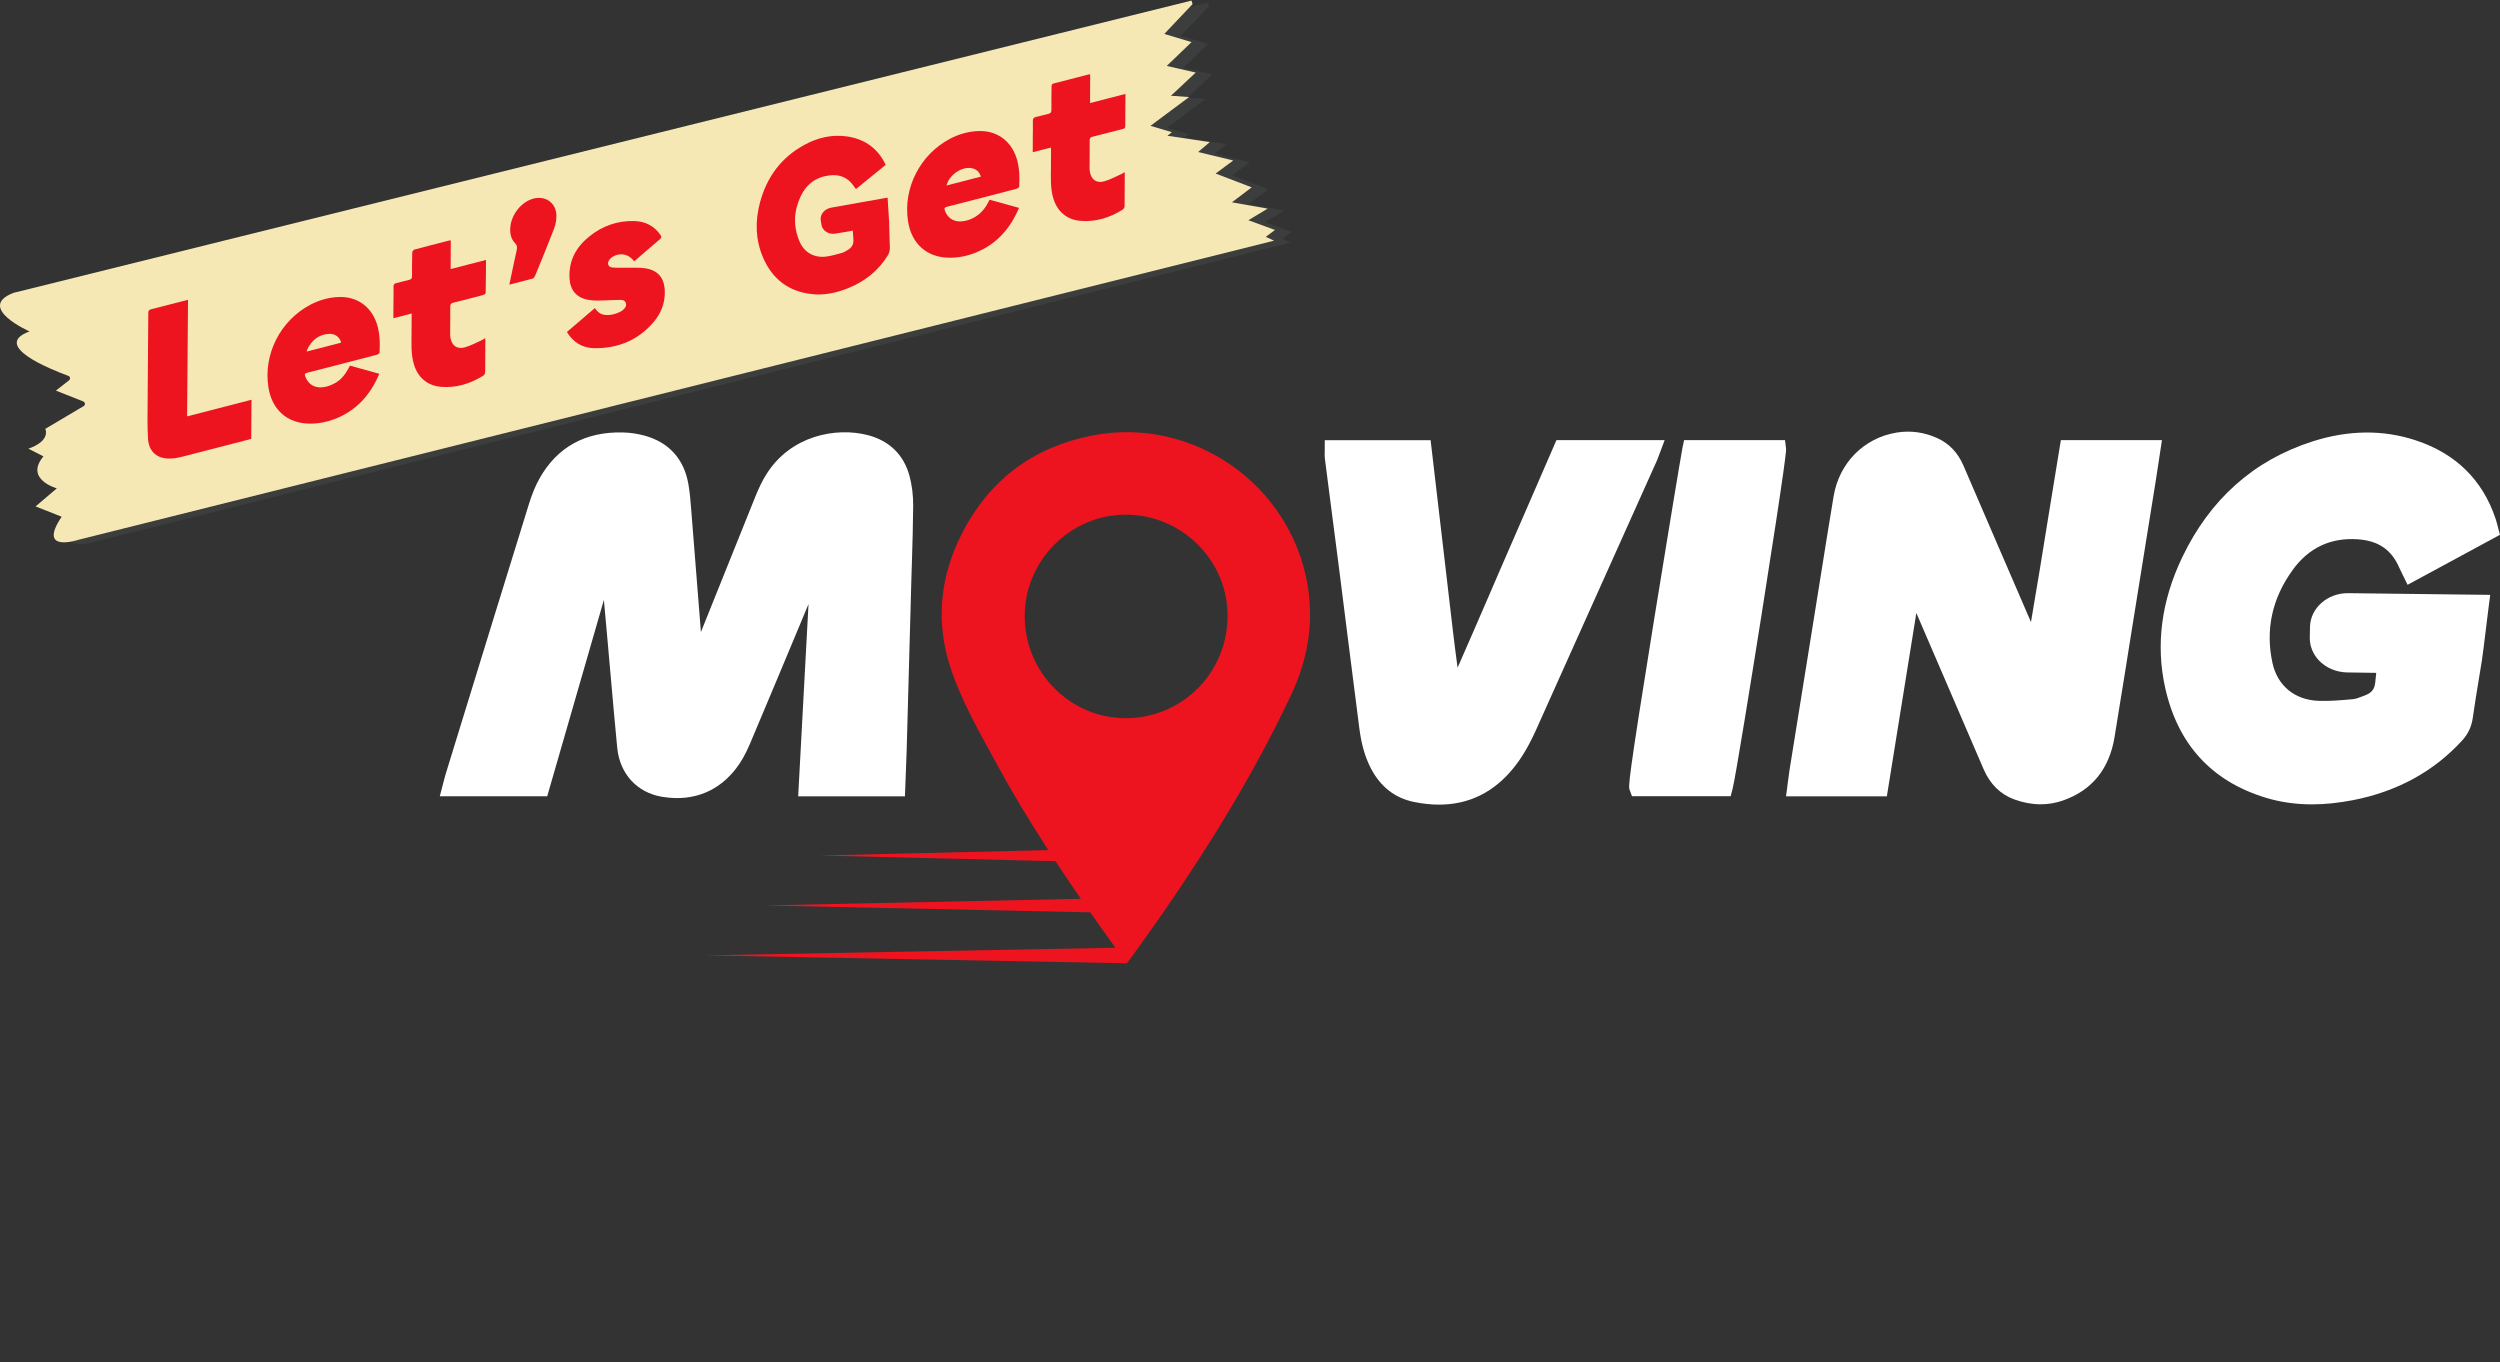 <svg width="200" height="109" viewBox="0 0 200 109" fill="none" xmlns="http://www.w3.org/2000/svg">
<rect x="0" y="0" width="200" height="109" fill="#333333" stroke="none"/>
<g clip-path="url(#clip0_768_2502)">
<g clip-path="url(#clip1_768_2502)">
<g clip-path="url(#clip2_768_2502)">
<path d="M183.412 45.601C181.768 47.868 181.225 50.359 181.792 53.01C182.185 54.844 183.553 55.986 185.455 56.066C186.327 56.102 187.244 56.023 188.131 55.943L188.232 55.934C188.462 55.915 188.735 55.808 189.026 55.697L189.152 55.648C189.747 55.43 189.974 55.139 190.027 54.538L190.033 54.489C190.033 54.489 190.033 54.476 190.033 54.461C190.051 54.252 190.073 54.041 190.1 53.829L187.784 53.795C186.919 53.783 186.1 53.439 185.532 52.853C185.038 52.341 184.771 51.684 184.783 51L184.799 50.154C184.826 48.638 186.222 47.417 187.897 47.454L199.218 47.589L199.102 48.472C199.037 48.957 198.948 49.681 198.862 50.411C198.737 51.433 198.62 52.399 198.549 52.847C198.509 53.105 198.467 53.356 198.424 53.614L198.301 54.372C198.135 55.375 197.966 56.415 197.822 57.434C197.721 58.133 197.445 58.722 196.979 59.232C194.705 61.72 191.766 63.327 188.247 64.011C187.091 64.235 185.995 64.349 184.952 64.349C183.645 64.349 182.418 64.171 181.249 63.815C176.911 62.49 174.208 59.526 173.211 55.007C172.453 51.583 172.907 48.086 174.564 44.613C176.788 39.943 180.304 36.814 185.01 35.311C187.897 34.39 190.683 34.366 193.291 35.237C196.463 36.292 198.595 38.388 199.635 41.462C199.688 41.615 199.731 41.778 199.78 41.962L199.997 42.784L199.464 43.073C197.387 44.199 195.371 45.291 193.309 46.404L192.607 46.785L192.153 45.855C192.067 45.687 191.993 45.533 191.923 45.377C191.303 43.965 190.257 43.257 188.625 43.143C186.456 42.993 184.698 43.818 183.409 45.601H183.412Z" fill="white"/>
<path d="M73.054 40.459C73.045 41.929 72.999 43.423 72.956 44.865C72.941 45.392 72.922 45.92 72.907 46.448C72.784 50.976 72.659 55.504 72.533 60.03C72.511 60.686 72.487 61.343 72.459 62.015L72.395 63.708H63.854L64.682 48.322L64.394 49.016C62.958 52.455 61.476 56.008 60 59.496C59.648 60.33 59.267 61.002 58.831 61.548C57.632 63.064 56.033 63.846 54.168 63.846C53.782 63.846 53.383 63.812 52.972 63.745C50.959 63.41 49.585 61.91 49.379 59.83C49.207 58.072 49.051 56.284 48.897 54.553C48.83 53.783 48.762 53.013 48.692 52.243L48.652 51.777C48.538 50.516 48.425 49.255 48.311 47.994L43.777 63.702H35.184L35.5 62.484C35.546 62.3 35.589 62.137 35.638 61.975L36.607 58.824C38.503 52.666 40.396 46.506 42.304 40.355C42.565 39.514 42.838 38.852 43.166 38.269C44.587 35.753 46.83 34.52 49.842 34.596C50.407 34.612 50.965 34.691 51.508 34.836C53.487 35.357 54.717 36.701 55.07 38.72C55.19 39.407 55.245 40.1 55.297 40.769L55.325 41.137C55.546 43.901 55.767 46.669 55.984 49.436L56.073 50.565L56.696 49.013C57.942 45.908 59.184 42.806 60.436 39.708C60.724 38.996 61 38.437 61.307 37.947C63.243 34.845 66.876 34.148 69.431 34.811C71.143 35.256 72.294 36.376 72.754 38.051C72.956 38.787 73.058 39.597 73.054 40.459Z" fill="white"/>
<path d="M172.955 35.212L172.697 36.921C172.608 37.501 172.522 38.069 172.433 38.636C171.958 41.588 171.485 44.539 171.01 47.487L170.362 51.522C170.237 52.307 170.111 53.089 169.988 53.875C169.715 55.574 169.445 57.274 169.163 58.971C168.743 61.511 167.368 63.211 165.076 64.027C164.484 64.238 163.874 64.343 163.254 64.343C162.564 64.343 161.861 64.214 161.149 63.956C160.03 63.548 159.198 62.726 158.68 61.514C157.664 59.142 156.643 56.771 155.618 54.403L153.697 49.945C153.568 49.641 153.437 49.34 153.308 49.04L150.948 63.708H142.883L143.048 62.431C143.085 62.143 143.122 61.864 143.165 61.584C143.69 58.323 144.214 55.062 144.739 51.801L145.236 48.702C145.383 47.794 145.527 46.889 145.672 45.984C146 43.922 146.34 41.793 146.69 39.698C147.135 37.035 149.108 35.038 151.719 34.608C152.829 34.424 153.924 34.571 154.977 35.047C155.931 35.476 156.636 36.219 157.081 37.259C157.784 38.897 158.49 40.532 159.198 42.17L159.962 43.941C160.803 45.883 161.64 47.825 162.478 49.767C162.953 47.009 163.401 44.235 163.837 41.532C164.144 39.639 164.451 37.746 164.763 35.854L164.871 35.212H172.955Z" fill="white"/>
<path d="M133.173 35.209L132.715 36.43C132.66 36.58 132.611 36.718 132.55 36.853C129.868 42.833 127.181 48.815 124.496 54.798L122.91 58.335C122.318 59.651 121.754 60.609 121.082 61.44C119.505 63.388 117.508 64.37 115.124 64.37C114.479 64.37 113.811 64.299 113.111 64.155C111.602 63.845 110.451 62.949 109.687 61.498C109.212 60.596 108.911 59.556 108.742 58.228C108.423 55.746 108.11 53.261 107.794 50.779C107.57 48.987 107.343 47.196 107.116 45.404C106.917 43.858 106.718 42.308 106.515 40.762C106.34 39.403 106.165 38.047 105.99 36.688C105.966 36.501 105.972 36.326 105.978 36.172C105.978 36.111 105.981 36.05 105.981 35.985V35.218H114.449L114.906 39.127C115.173 41.391 115.437 43.655 115.7 45.916L115.878 47.447C116.105 49.407 116.336 51.414 116.606 53.417C116.842 52.89 117.072 52.359 117.296 51.837C117.458 51.46 117.624 51.083 117.79 50.708C118.262 49.631 118.729 48.551 119.195 47.468C119.446 46.886 119.698 46.3 119.95 45.717C120.352 44.793 120.753 43.873 121.152 42.953L124.515 35.209H133.173Z" fill="white"/>
<path d="M140.913 49.251C140.162 53.997 138.833 62.265 138.603 63.124L138.453 63.695H130.559L130.372 63.198C130.27 62.922 130.2 62.741 132.335 49.521C133.357 43.195 134.495 36.329 134.599 35.819L134.728 35.209H142.8L142.883 35.884C142.898 36.01 142.944 36.396 140.913 49.251Z" fill="white"/>
<path d="M104.594 46.738C103.228 38.758 95.43 33.303 87.447 34.828C82.722 35.73 79.188 38.344 76.985 42.618C75.153 46.173 74.807 49.913 76.144 53.733C77.022 56.236 78.332 58.537 79.59 60.851C80.915 63.299 82.351 65.677 83.863 68.008L65.6 68.441L84.44 68.895C85.103 69.904 85.781 70.91 86.468 71.904L61.121 72.435L87.223 72.987C87.533 73.435 87.846 73.88 88.162 74.325C88.514 74.822 88.87 75.319 89.235 75.819L56.43 76.43L90.14 77.062C90.263 76.905 90.337 76.829 90.398 76.743C91.279 75.506 92.174 74.279 93.034 73.034C96.874 67.468 100.406 61.725 103.29 55.589C104.624 52.748 105.127 49.849 104.597 46.741L104.594 46.738ZM90.116 57.454C85.652 57.488 81.995 53.831 81.977 49.318C81.955 44.882 85.594 41.194 90.018 41.173C94.491 41.148 98.188 44.778 98.206 49.22C98.231 53.764 94.638 57.418 90.116 57.454Z" fill="#ED141F"/>
<path d="M7.613 43.33C7.613 43.33 4.26 44.453 6.257 41.489L4.171 40.664L5.871 39.219C5.871 39.219 3.26 38.495 4.8 36.66L3.594 36.043C3.594 36.043 5.324 35.528 4.953 34.454L8.018 32.638C8.165 32.552 8.147 32.334 7.99 32.27L5.797 31.398L6.849 30.573C6.975 30.475 6.944 30.276 6.794 30.22C5.42 29.717 0.581 27.8 3.686 26.665C3.686 26.665 -0.618 24.756 2.395 23.581L96.645 0.197L96.728 0.48L94.467 2.866L96.645 3.52L94.663 5.425L96.983 5.956L94.998 7.812L96.452 7.913L93.362 10.217L95.074 10.726L94.719 11.012L98.106 11.518L97.176 12.313L99.983 12.991L98.572 14.034L101.459 15.138L99.876 16.335L102.732 16.841L101.195 17.767L103.321 18.55L102.585 19.099L103.254 19.403L7.613 43.33Z" fill="#3C3D3D"/>
<path d="M6.289 43.179C6.289 43.179 2.936 44.302 4.933 41.339L2.847 40.513L4.546 39.068C4.546 39.068 1.935 38.344 3.476 36.51L2.27 35.893C2.27 35.893 4 35.377 3.629 34.304L6.694 32.487C6.841 32.401 6.823 32.184 6.666 32.119L4.473 31.248L5.525 30.423C5.651 30.325 5.62 30.125 5.47 30.07C4.095 29.567 -0.743 27.649 2.362 26.514C2.362 26.514 -1.942 24.606 1.07 23.431L95.321 0.047L95.404 0.329L93.143 2.716L95.321 3.369L93.339 5.275L95.658 5.805L93.673 7.662L95.128 7.763L92.038 10.067L93.75 10.576L93.394 10.861L96.781 11.368L95.852 12.162L98.659 12.84L97.248 13.883L100.135 14.988L98.552 16.184L101.408 16.691L99.871 17.617L101.997 18.399L101.261 18.948L101.929 19.252L6.289 43.179Z" fill="#F6E8B5"/>
<path d="M71.008 15.81V15.816C71.036 16.316 71.116 17.405 71.128 17.743C71.131 17.856 71.134 17.967 71.137 18.08C71.153 18.648 71.162 19.215 71.189 19.783C71.199 20.022 71.15 20.231 71.024 20.433C70.254 21.679 69.162 22.532 67.815 23.066C66.894 23.434 65.94 23.639 64.946 23.529C63.072 23.323 61.774 22.311 61.041 20.593C60.433 19.175 60.403 17.7 60.792 16.224C61.332 14.181 62.492 12.595 64.369 11.579C65.412 11.015 66.532 10.748 67.723 10.91C69.039 11.088 70.054 11.736 70.714 12.908C70.76 12.991 70.797 13.076 70.852 13.19C70.048 13.843 69.269 14.478 68.474 15.126C68.401 15.028 68.339 14.948 68.281 14.865C67.818 14.187 67.171 13.935 66.364 14.03C65.281 14.159 64.507 14.736 64.053 15.706C63.498 16.881 63.446 18.096 63.955 19.301C64.336 20.212 65.164 20.663 66.14 20.519C66.554 20.458 66.962 20.341 67.367 20.228C67.529 20.182 67.677 20.084 67.824 19.995C68.149 19.798 68.312 19.544 68.269 19.123C68.269 19.114 68.269 19.108 68.269 19.099C68.26 18.991 68.25 18.881 68.244 18.774C68.238 18.666 68.232 18.556 68.226 18.448L68.183 18.458L66.855 18.688C66.311 18.783 65.805 18.476 65.722 18.003L65.661 17.638C65.581 17.166 65.956 16.706 66.502 16.611L70.956 15.819L71.015 15.81H71.008Z" fill="#ED141F"/>
<path d="M27.996 29.249C28.778 29.467 29.555 29.682 30.346 29.903C29.625 31.602 28.502 32.863 26.766 33.526C26.122 33.771 25.456 33.897 24.768 33.891C22.965 33.873 21.753 32.765 21.474 30.998C21.053 28.329 22.428 25.647 24.827 24.38C25.535 24.006 26.293 23.791 27.097 23.761C28.536 23.705 29.671 24.497 30.134 25.862C30.392 26.626 30.401 27.411 30.367 28.203C30.367 28.267 30.236 28.356 30.15 28.378C28.846 28.721 27.542 29.056 26.238 29.393C25.683 29.538 25.131 29.685 24.575 29.82C24.385 29.866 24.354 29.939 24.422 30.117C24.778 31.065 25.658 31.124 26.388 30.841C27.14 30.556 27.542 30.139 27.999 29.249H27.996ZM27.297 27.408C27.159 26.945 26.796 26.678 26.318 26.709C25.486 26.758 24.94 27.221 24.584 27.945C24.563 27.991 24.56 28.047 24.541 28.123C25.471 27.884 26.373 27.651 27.294 27.411L27.297 27.408Z" fill="#ED141F"/>
<path d="M79.193 15.983C79.954 16.195 80.727 16.409 81.521 16.63C80.806 18.321 79.69 19.576 77.966 20.244C77.315 20.496 76.64 20.625 75.944 20.619C74.143 20.6 72.928 19.499 72.646 17.726C72.222 15.053 73.612 12.35 76.017 11.093C76.72 10.724 77.469 10.516 78.266 10.485C79.705 10.43 80.84 11.221 81.304 12.587C81.561 13.351 81.573 14.136 81.537 14.925C81.537 14.989 81.405 15.078 81.322 15.102C80.518 15.32 79.708 15.526 78.901 15.734C77.858 16.004 76.815 16.277 75.769 16.538C75.56 16.59 75.517 16.661 75.597 16.866C75.947 17.765 76.781 17.848 77.53 17.581C78.23 17.333 78.723 16.845 79.055 16.189C79.085 16.127 79.116 16.069 79.147 16.011C79.15 16.004 79.159 16.001 79.184 15.983H79.193ZM75.723 14.839C76.653 14.599 77.561 14.363 78.469 14.13C78.349 13.722 78.061 13.486 77.647 13.44C76.861 13.354 75.916 14.032 75.723 14.839Z" fill="#ED141F"/>
<path d="M15.042 23.98C15.017 27.104 14.993 30.187 14.968 33.31C16.689 32.865 18.38 32.43 20.119 31.979C20.113 33.046 20.104 34.071 20.098 35.102C20.024 35.126 19.963 35.148 19.898 35.166C18.088 35.636 16.278 36.105 14.465 36.565C14.207 36.63 13.934 36.673 13.667 36.682C12.59 36.731 11.9 36.16 11.839 35.08C11.78 34.077 11.805 33.068 11.811 32.065C11.823 29.724 11.851 27.386 11.863 25.045C11.863 24.858 11.915 24.781 12.097 24.738C13.069 24.496 14.039 24.241 15.045 23.98H15.042Z" fill="#ED141F"/>
<path d="M32.935 25.08C32.429 25.212 31.969 25.328 31.469 25.457C31.472 24.963 31.475 24.497 31.478 24.031C31.478 23.672 31.493 23.31 31.481 22.951C31.475 22.767 31.53 22.681 31.717 22.644C32.055 22.573 32.386 22.466 32.721 22.392C32.901 22.353 32.966 22.276 32.963 22.089C32.957 21.46 32.963 20.831 32.981 20.202C32.981 20.122 33.064 19.99 33.132 19.972C34.067 19.717 35.006 19.481 35.942 19.239C35.972 19.229 36.006 19.239 36.062 19.235C36.058 19.993 36.055 20.739 36.052 21.524C37.019 21.276 37.936 21.036 38.881 20.794C38.875 21.696 38.872 22.567 38.853 23.436C38.853 23.494 38.731 23.577 38.651 23.598C37.862 23.81 37.074 24.021 36.279 24.209C36.071 24.258 36.022 24.35 36.022 24.549C36.028 25.279 36.016 26.006 36.012 26.737C36.012 26.82 36.019 26.905 36.031 26.988C36.129 27.642 36.552 27.967 37.194 27.786C37.672 27.651 38.12 27.399 38.577 27.197C38.654 27.163 38.718 27.108 38.816 27.047C38.823 27.129 38.829 27.191 38.829 27.252C38.826 28.074 38.816 28.896 38.816 29.716C38.816 29.872 38.774 29.983 38.636 30.069C37.605 30.703 36.494 31.047 35.279 30.946C34.181 30.854 33.417 30.185 33.107 29.13C32.871 28.323 32.92 27.501 32.923 26.681C32.923 26.163 32.929 25.645 32.932 25.08H32.935Z" fill="#ED141F"/>
<path d="M90.036 7.515C90.03 8.408 90.018 9.255 90.021 10.101C90.021 10.264 89.932 10.291 89.809 10.322C89.009 10.525 88.211 10.739 87.41 10.936C87.229 10.979 87.171 11.055 87.174 11.239C87.18 11.976 87.168 12.715 87.165 13.451C87.165 13.534 87.171 13.62 87.183 13.703C87.281 14.36 87.705 14.685 88.343 14.504C88.821 14.369 89.269 14.12 89.727 13.915C89.803 13.881 89.868 13.826 89.963 13.764C89.972 13.835 89.981 13.887 89.981 13.939C89.978 14.771 89.969 15.599 89.969 16.43C89.969 16.587 89.929 16.697 89.791 16.786C88.769 17.418 87.665 17.762 86.459 17.67C85.339 17.587 84.563 16.906 84.253 15.829C84.023 15.031 84.072 14.219 84.075 13.405C84.075 12.951 84.081 12.5 84.085 12.046C84.085 11.973 84.075 11.902 84.069 11.804C83.584 11.93 83.121 12.049 82.621 12.178C82.621 11.724 82.621 11.301 82.624 10.877C82.624 10.491 82.646 10.104 82.627 9.721C82.615 9.478 82.704 9.383 82.937 9.34C83.235 9.285 83.523 9.181 83.821 9.123C84.035 9.08 84.121 8.997 84.115 8.758C84.1 8.147 84.124 7.533 84.124 6.923C84.124 6.782 84.161 6.711 84.302 6.674C85.226 6.441 86.146 6.202 87.067 5.963C87.106 5.953 87.146 5.953 87.214 5.947C87.211 6.708 87.208 7.457 87.205 8.245C87.714 8.113 88.177 7.994 88.64 7.874C89.098 7.757 89.552 7.638 90.036 7.512V7.515Z" fill="#ED141F"/>
<path d="M50.739 20.909C50.3 20.332 49.674 20.188 49.064 20.51C48.941 20.575 48.825 20.676 48.745 20.786C48.542 21.069 48.65 21.366 48.993 21.4C49.383 21.44 49.782 21.412 50.174 21.418C50.635 21.424 51.101 21.397 51.558 21.455C52.626 21.596 53.153 22.219 53.184 23.29C53.212 24.235 52.889 25.06 52.285 25.769C51.049 27.22 49.441 27.876 47.557 27.855C46.609 27.846 45.867 27.407 45.352 26.56C46.088 25.928 46.827 25.299 47.585 24.649C47.791 24.943 48.042 25.158 48.401 25.192C48.831 25.235 49.236 25.134 49.619 24.943C49.687 24.91 49.751 24.87 49.809 24.821C49.99 24.67 50.147 24.492 50.067 24.238C49.99 23.998 49.76 23.989 49.561 23.992C48.972 24.002 48.386 24.038 47.797 24.047C47.564 24.051 47.324 24.032 47.094 23.992C46.137 23.83 45.621 23.244 45.563 22.274C45.48 20.875 46.076 19.78 47.134 18.924C48.183 18.074 49.398 17.642 50.754 17.685C51.616 17.712 52.328 18.062 52.831 18.789C52.932 18.933 52.932 19.019 52.788 19.142C52.101 19.719 51.426 20.311 50.736 20.906L50.739 20.909Z" fill="#ED141F"/>
<path d="M40.746 22.772C40.949 21.818 41.133 20.916 41.335 20.017C41.384 19.79 41.378 19.63 41.194 19.44C40.869 19.106 40.789 18.661 40.823 18.201C40.9 17.155 41.719 16.136 42.682 15.887C43.658 15.633 44.504 16.25 44.514 17.256C44.517 17.599 44.452 17.965 44.33 18.284C43.842 19.554 43.32 20.812 42.805 22.069C42.771 22.152 42.697 22.26 42.621 22.281C42.013 22.45 41.403 22.603 40.746 22.772Z" fill="#ED141F"/>
</g>
</g>
</g>
<defs>
<clipPath id="clip0_768_2502">
<rect width="200" height="77.11" fill="white"/>
</clipPath>
<clipPath id="clip1_768_2502">
<rect width="200" height="77.11" fill="white"/>
</clipPath>
<clipPath id="clip2_768_2502">
<rect width="200" height="77.015" fill="white" transform="translate(0 0.047)"/>
</clipPath>
</defs>
</svg>
